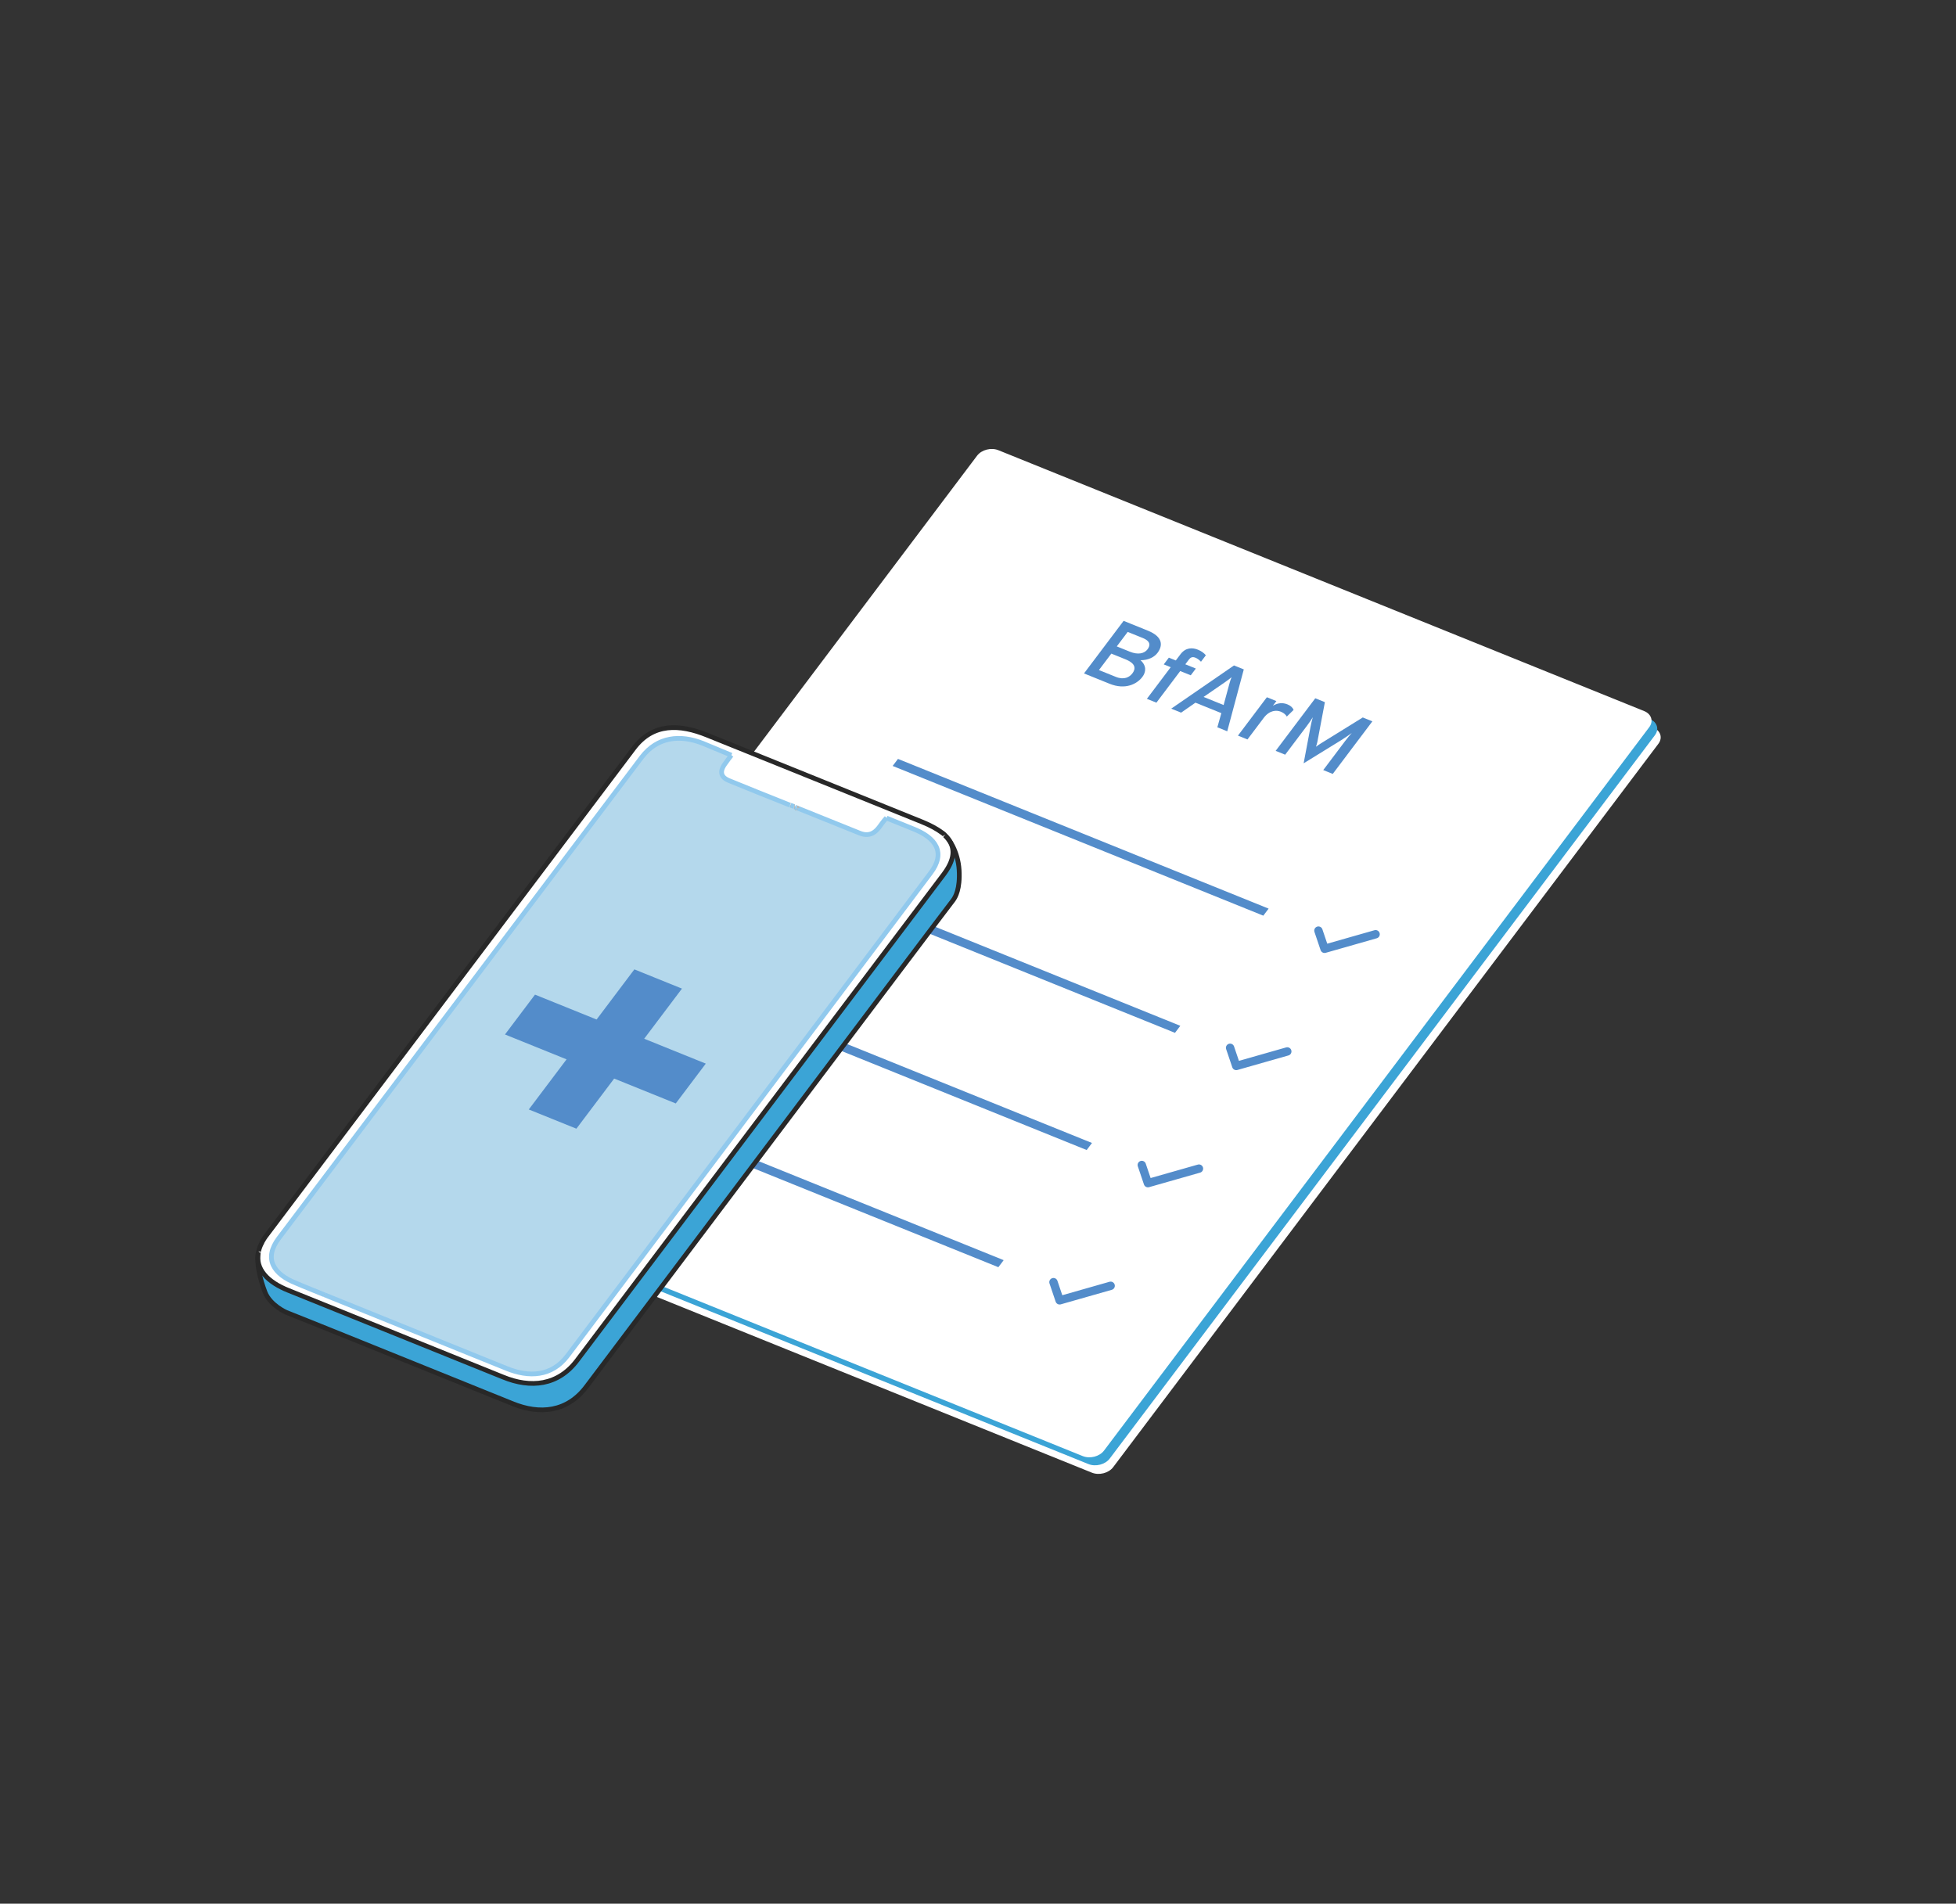 <?xml version="1.0" encoding="utf-8"?>
<!-- Generator: Adobe Illustrator 16.0.0, SVG Export Plug-In . SVG Version: 6.00 Build 0)  -->
<!DOCTYPE svg PUBLIC "-//W3C//DTD SVG 1.1//EN" "http://www.w3.org/Graphics/SVG/1.1/DTD/svg11.dtd">
<svg version="1.1" xmlns="http://www.w3.org/2000/svg" xmlns:xlink="http://www.w3.org/1999/xlink" x="0px" y="0px"
	 width="416.053px" height="404.998px" viewBox="0 0 416.053 404.998" enable-background="new 0 0 416.053 404.998"
	 xml:space="preserve">
<rect x="0" y="0" width="416.053" height="404.998" fill="#333333" stroke="none"/>
<g id="Layer_3">
</g>
<g id="Layer_1">
</g>
<g id="Layer_2">
	<path fill="#FFFFFF" d="M282.995,127.058l68.682,27.75c1.548,0.624,2.027,2.162,1.071,3.431L236.778,312.135
		c-0.956,1.269-2.987,1.792-4.535,1.166l-69.115-27.924l-68.249-27.575c-1.548-0.624-2.028-2.162-1.071-3.431l115.969-153.896
		c0.957-1.269,2.988-1.792,4.536-1.167L282.995,127.058z"/>
	<path fill="#3BA4D6" d="M282.26,125.229l68.682,27.75c1.548,0.624,2.027,2.162,1.071,3.431L236.043,310.307
		c-0.956,1.269-2.987,1.792-4.535,1.166l-69.115-27.924l-68.249-27.575c-1.548-0.624-2.028-2.162-1.071-3.431L209.042,98.646
		c0.957-1.269,2.988-1.792,4.536-1.167L282.26,125.229z"/>
	<path fill="#FFFFFF" d="M281.047,123.531l68.682,27.75c1.548,0.624,2.027,2.162,1.071,3.431L234.831,308.608
		c-0.956,1.269-2.987,1.792-4.535,1.166l-69.115-27.924l-68.249-27.575c-1.548-0.624-2.028-2.162-1.071-3.431L207.83,96.948
		c0.957-1.269,2.988-1.792,4.536-1.167L281.047,123.531z"/>
	<g>
		<polygon fill="none" points="303.799,179.256 202.899,138.49 215.334,121.987 316.235,162.754 		"/>
		<path fill="#538CCA" d="M244.159,134.169c3.251,1.313,3.195,3.208,2.051,4.727c-0.698,0.926-1.995,1.569-3.614,1.562
			c1.32,1.18,1.176,2.517,0.394,3.555c-1.144,1.518-3.636,2.804-6.965,1.459l-5.451-2.202L239,132.085L244.159,134.169z
			 M240.865,143.259c0.71-0.943,0.82-2.065-1.478-2.994l-2.998-1.211l-2.636,3.499l3.582,1.447
			C239.126,144.724,240.275,144.041,240.865,143.259z M244.086,138.141c0.542-0.719,0.786-1.683-1.024-2.414l-3.193-1.29
			l-2.323,3.083l2.803,1.133C242.063,139.345,243.4,139.052,244.086,138.141z"/>
		<path fill="#538CCA" d="M245.973,149.49l-2.024-0.818l5.068-6.726l-1.479-0.598l1.083-1.438l1.479,0.598l0.987-1.309
			c1.132-1.503,2.582-1.438,3.71-0.982c0.779,0.314,1.293,0.711,1.697,1.187l-1.035,1.374c-0.447-0.452-0.795-0.697-1.205-0.862
			c-0.662-0.268-1.058-0.011-1.372,0.405l-0.758,1.006l2.239,0.904l-1.083,1.438l-2.239-0.905L245.973,149.49z"/>
		<path fill="#538CCA" d="M259.786,151.716l-5.509-2.226l-3.048,2.124l-2.102-0.85l13.352-9.193l2.083,0.841l-3.521,13.166
			l-2.103-0.85L259.786,151.716z M261.481,145.523c0.109-0.414,0.292-1.028,0.484-1.451c-0.406,0.337-0.986,0.77-1.418,1.073
			l-4.539,3.127l4.263,1.722L261.481,145.523z"/>
		<path fill="#538CCA" d="M269.472,148.335l2.024,0.817l-0.746,0.991c1.093-0.642,2.117-0.687,3.11-0.286
			c0.662,0.268,1.094,0.672,1.301,1.172l-1.448,1.416c-0.214-0.357-0.556-0.745-1.276-1.036c-0.896-0.362-2.374-0.354-3.637,1.322
			l-3.456,4.585l-2.024-0.817L269.472,148.335z"/>
		<path fill="#538CCA" d="M281.463,163.83l4.611-6.119c0.421-0.56,1.135-1.438,1.458-1.767c-0.611,0.44-1.564,1.099-2.234,1.515
			l-8.009,4.935l1.446-7.648c0.113-0.621,0.321-1.538,0.503-2.151c-0.206,0.375-0.841,1.285-1.263,1.845l-4.611,6.119l-2.025-0.817
			l8.427-11.184l2.044,0.825l-1.601,8.46c-0.069,0.327-0.186,0.718-0.292,1.028c0.302-0.231,0.71-0.505,1.051-0.722l8.901-5.51
			l2.044,0.825l-8.427,11.184L281.463,163.83z"/>
	</g>
	
		<polyline fill="none" stroke="#538CCA" stroke-width="1.778" stroke-linecap="round" stroke-linejoin="round" stroke-miterlimit="10" points="
		280.436,197.986 281.743,201.853 292.598,198.759 	"/>
	
		<polyline fill="none" stroke="#538CCA" stroke-width="1.778" stroke-linecap="round" stroke-linejoin="round" stroke-miterlimit="10" points="
		261.65,222.916 262.957,226.781 273.813,223.688 	"/>
	
		<polyline fill="none" stroke="#538CCA" stroke-width="1.778" stroke-linecap="round" stroke-linejoin="round" stroke-miterlimit="10" points="
		242.865,247.846 244.171,251.711 255.027,248.618 	"/>
	
		<polyline fill="none" stroke="#538CCA" stroke-width="1.778" stroke-linecap="round" stroke-linejoin="round" stroke-miterlimit="10" points="
		224.08,272.775 225.386,276.641 236.242,273.547 	"/>
	<polygon fill="#538CCA" points="189.875,162.952 268.713,194.805 269.844,193.306 191.005,161.453 	"/>
	<polygon fill="#538CCA" points="171.09,187.882 249.929,219.733 251.058,218.235 172.22,186.382 	"/>
	<polygon fill="#538CCA" points="152.304,212.811 231.143,244.664 232.272,243.164 153.434,211.311 	"/>
	<polygon fill="#538CCA" points="133.519,237.739 212.357,269.593 213.487,268.094 134.649,236.241 	"/>
	<g>
		<polygon fill="#3BA4D6" points="54.905,268.336 55.009,270.065 56.99,276.064 61.054,279.268 70.104,282.896 109.865,298.939 
			113.593,299.846 117.509,299.846 121.592,298.393 123.465,296.475 202.055,192.396 203.78,189.541 204.196,185.187 
			203.572,182.426 202.694,180.479 202.384,183.271 200.973,185.684 195.991,192.299 124.554,287.021 120.484,291.789 
			116.341,293.93 112.467,294.322 108.917,293.646 62.436,274.973 57.477,272.362 55.481,270.052 55.249,268.238 		"/>
		<path fill="#FFFFFF" d="M200.973,177.715c2.18,2.065,2.467,4.649-0.173,8.208l-78.004,103.431
			c-4.075,5.453-9.93,6.025-15.784,3.615c-2.813-1.148-22.729-9.184-22.729-9.184s-20.09-8.094-22.902-9.242
			c-4.478-1.778-7.118-4.534-6.429-8.15c0-0.057,0-0.115,0.058-0.172c0.114-0.572,0.344-1.205,0.688-1.836v-0.059
			c0.287-0.514,0.63-1.09,1.091-1.664l78.003-103.43c4.076-5.453,9.758-5.223,15.669-2.813c2.813,1.148,22.902,9.241,22.902,9.241
			s19.917,8.035,22.729,9.184c1.723,0.689,3.214,1.493,4.362,2.354l0.23,0.172C200.741,177.485,200.856,177.601,200.973,177.715
			L200.973,177.715z M197.872,185.693c3.329-4.362,1.149-7.52-3.673-9.414c-0.746-0.286-5.683-2.295-5.683-2.295
			s-0.573,0.746-1.319,1.664s-2.009,2.525-4.362,1.607c-1.894-0.746-9.815-3.961-13.259-5.338c0,0,0,0-0.058,0
			c0,0-0.058,0-0.058-0.058c-0.115-0.058-0.286-0.115-0.459-0.173c-0.058,0-0.114-0.057-0.173-0.057
			c-0.229-0.115-0.458-0.173-0.745-0.287h-0.058l0,0c-3.387-1.378-11.135-4.478-12.971-5.224c-2.411-0.976-1.551-2.64-0.804-3.616
			c0.688-0.918,0.975-1.319,0.975-1.319l0.344-0.518c0,0-5.279-2.123-6.083-2.468c-4.764-1.951-9.701-1.492-12.972,2.928
			l-77.258,102.34c-3.329,4.361-1.09,7.632,3.673,9.583c0.804,0.346,6.027,2.47,6.027,2.47l32.774,13.26c0,0,5.223,2.125,5.969,2.41
			c4.764,1.951,9.585,1.721,12.914-2.639L197.872,185.693z"/>
		<path fill="#B4D8EC" d="M194.257,176.279c4.764,1.895,6.944,5.052,3.673,9.414l-77.257,102.742
			c-3.329,4.361-8.151,4.59-12.915,2.639c-0.746-0.287-5.969-2.41-5.969-2.41l-32.774-13.201c0,0-5.281-2.124-6.027-2.47
			c-4.764-1.895-7.002-5.165-3.673-9.583l77.201-102.341c3.329-4.362,8.208-4.821,12.972-2.928c0.804,0.345,6.083,2.525,6.083,2.525
			l-0.344,0.46c0,0-0.287,0.344-0.975,1.32c-0.689,0.918-1.607,2.64,0.804,3.615c1.836,0.747,9.584,3.903,12.971,5.224l0,0h0.058
			c0.288,0.115,0.516,0.229,0.745,0.287c0.059,0,0.115,0.058,0.173,0.058c0.229,0.114,0.402,0.172,0.459,0.172
			s0.058,0.058,0.058,0.058c0.058,0,0.058,0,0.058,0c3.443,1.377,11.421,4.592,13.259,5.338c2.411,0.976,3.673-0.632,4.362-1.607
			c0.688-0.976,1.319-1.664,1.319-1.664S193.511,175.993,194.257,176.279z"/>
		<path fill="none" stroke="#91C9ED" stroke-miterlimit="10" d="M169.632,171.918c3.445,1.377,11.423,4.592,13.26,5.338
			c2.411,0.976,3.672-0.632,4.362-1.607c0.688-0.976,1.318-1.664,1.318-1.664"/>
		<path fill="none" stroke="#91C9ED" stroke-miterlimit="10" d="M155.569,160.667l-0.344,0.46c0,0-0.287,0.344-0.975,1.32
			c-0.689,0.918-1.607,2.64,0.804,3.615c1.836,0.747,9.584,3.903,12.971,5.224l0,0"/>
		<path fill="none" stroke="#282828" stroke-miterlimit="10" d="M200.973,177.715c2.18,2.065,2.467,4.649-0.173,8.208
			l-78.004,103.431c-4.075,5.453-9.93,6.025-15.784,3.615c-2.813-1.148-22.729-9.184-22.729-9.184s-20.09-8.094-22.902-9.242
			c-4.478-1.778-7.118-4.534-6.429-8.15"/>
		<path fill="none" stroke="#282828" stroke-miterlimit="10" d="M55.009,266.221c0.114-0.572,0.344-1.205,0.688-1.836v-0.059
			c0.287-0.514,0.63-1.09,1.091-1.664l78.003-103.43c4.076-5.453,9.758-5.223,15.669-2.813c2.813,1.148,22.902,9.241,22.902,9.241
			s19.917,8.035,22.729,9.184c1.723,0.689,3.214,1.493,4.362,2.354l0.23,0.172c0.114,0.115,0.229,0.172,0.288,0.287"/>
		<path fill="none" stroke="#91C9ED" stroke-miterlimit="10" d="M69.014,275.463l32.774,13.258c0,0,5.223,2.125,5.969,2.412
			c4.764,1.949,9.586,1.721,12.915-2.641l77.257-102.741c3.329-4.363,1.147-7.52-3.673-9.413c-0.746-0.287-5.684-2.297-5.684-2.297"
			/>
		<path fill="none" stroke="#B5B6B6" stroke-miterlimit="10" d="M169.518,171.86c0.058,0,0.058,0.058,0.058,0.058
			c0.057,0,0.057,0,0.057,0"/>
		<path fill="none" stroke="#91C9ED" stroke-miterlimit="10" d="M169.058,171.688c0.23,0.115,0.402,0.173,0.46,0.173"/>
		<path fill="none" stroke="#B5B6B6" stroke-miterlimit="10" d="M168.887,171.573c0.056,0,0.114,0.058,0.171,0.058"/>
		<path fill="none" stroke="#91C9ED" stroke-miterlimit="10" d="M168.139,171.286c0.288,0.115,0.518,0.229,0.748,0.287"/>
		<path fill="none" stroke="#B5B6B6" stroke-miterlimit="10" d="M168.083,171.286h0.056"/>
		<path fill="none" stroke="#91C9ED" stroke-miterlimit="10" d="M69.014,275.463c0,0-5.281-2.124-6.027-2.47
			c-4.764-1.895-7.002-5.165-3.673-9.583l77.201-102.341c3.329-4.362,8.208-4.821,12.972-2.928c0.804,0.345,6.083,2.525,6.083,2.525
			"/>
		<path fill="none" stroke="#282828" stroke-miterlimit="10" d="M200.973,177.715L200.973,177.715
			c0.803,0.517,2.812,3.443,3.042,7.404c0.229,4.018-0.804,5.74-1.264,6.371c-0.516,0.574-78.003,103.486-78.003,103.486
			c-4.075,5.453-9.93,6.027-15.784,3.615c-2.813-1.146-22.729-9.182-22.729-9.182s-22.558-9.125-25.37-10.217
			c0,0-3.386-1.492-4.477-4.248c-1.034-2.698-1.952-6.313-1.436-8.494c0-0.059,0-0.115,0.058-0.174"/>
		<path fill="none" stroke="#010101" stroke-width="0.959" stroke-miterlimit="10" d="M73.032,228.053"/>
		<path fill="#FFFFFF" stroke="#010101" stroke-width="0.959" stroke-miterlimit="10" d="M144.664,171.229"/>
	</g>
	<polygon fill="#538CCA" points="150.125,226.28 137.023,220.986 145.059,210.324 134.934,206.232 126.899,216.896 113.798,211.604 
		107.412,220.079 120.512,225.372 112.477,236.035 122.602,240.125 130.637,229.462 143.738,234.756 	"/>
</g>
</svg>
